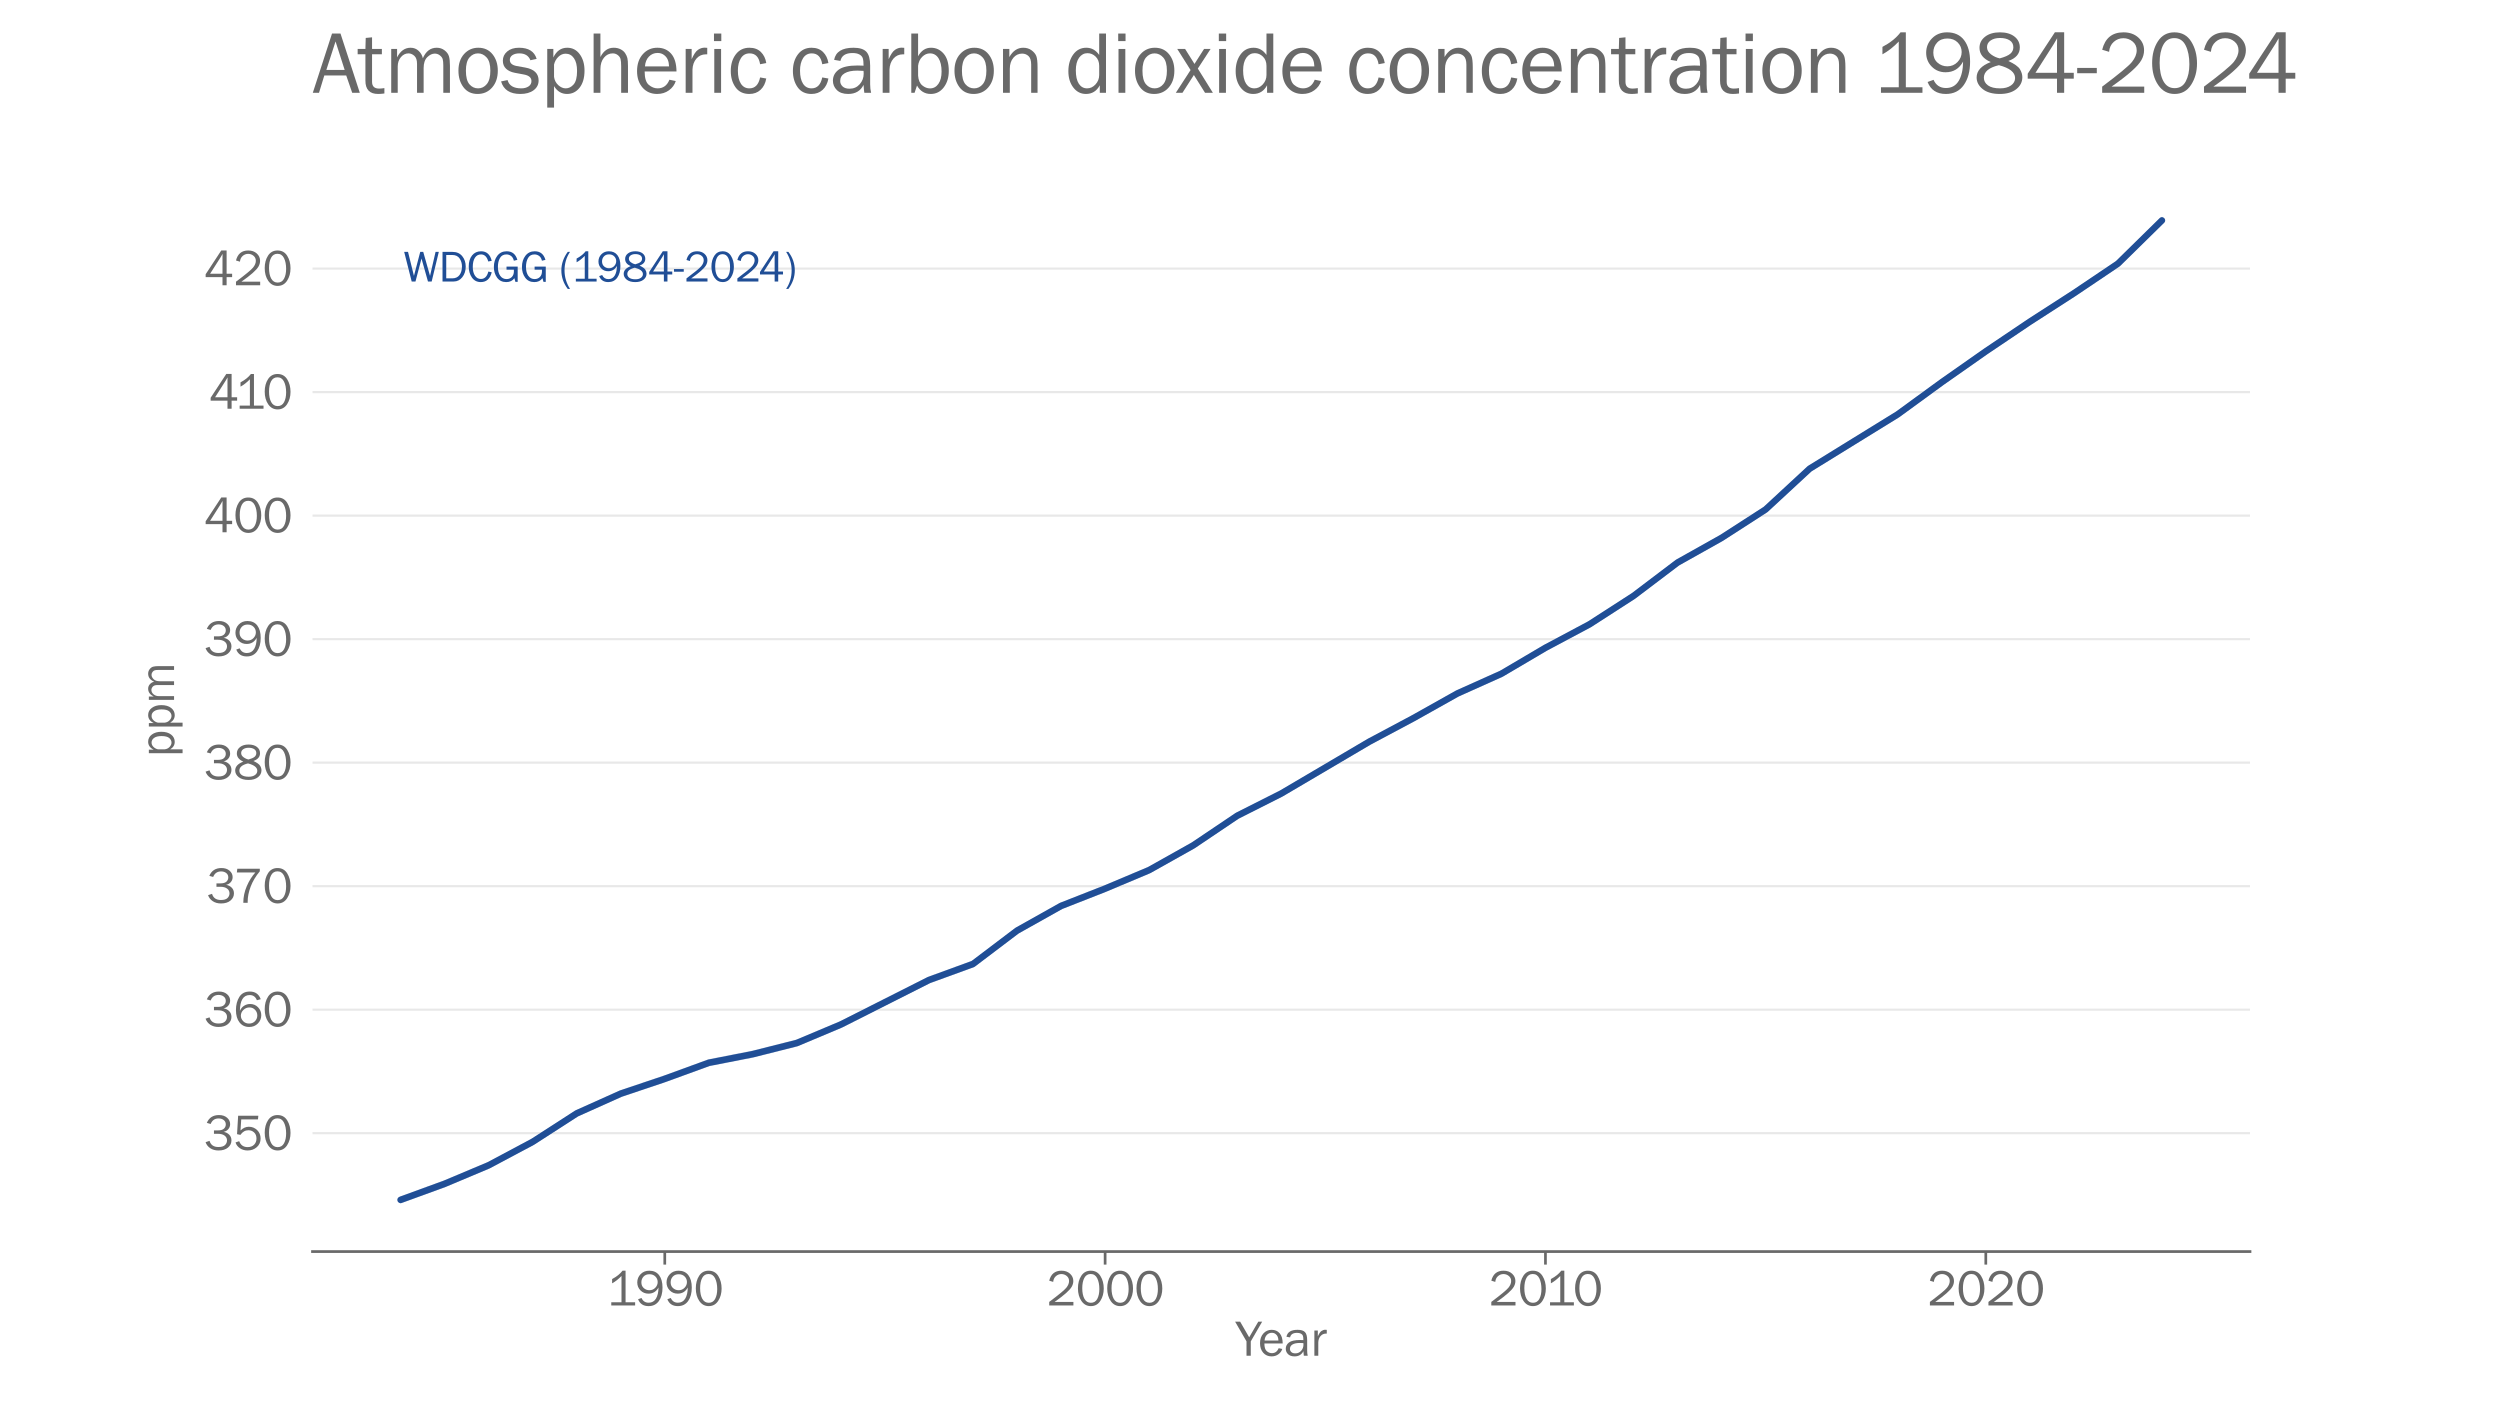 <?xml version="1.0" encoding="utf-8" standalone="no"?>
<!DOCTYPE svg PUBLIC "-//W3C//DTD SVG 1.1//EN"
  "http://www.w3.org/Graphics/SVG/1.1/DTD/svg11.dtd">
<svg xmlns:xlink="http://www.w3.org/1999/xlink" width="1152pt" height="648pt" viewBox="0 0 1152 648" xmlns="http://www.w3.org/2000/svg" version="1.1">
 <defs>
  <style type="text/css">*{stroke-linejoin: round; stroke-linecap: butt}</style>
 </defs>
 <g id="figure_1">
  <g id="patch_1">
   <path d="M 0 648 
L 1152 648 
L 1152 0 
L 0 0 
z
" style="fill: #ffffff"/>
  </g>
  <g id="axes_1">
   <g id="patch_2">
    <path d="M 144 576.72 
L 1036.8 576.72 
L 1036.8 77.76 
L 144 77.76 
L 144 576.72 
z
" style="fill: none"/>
   </g>
   <g id="FillBetweenPolyCollection_1">
    <defs>
     <path id="m8133539c82" d="M 184.582 -93.96 
L 184.582 -96.237 
L 204.873 -103.635 
L 225.164 -112.172 
L 245.455 -122.986 
L 265.745 -136.076 
L 286.036 -145.182 
L 306.327 -152.012 
L 326.618 -159.41 
L 346.909 -163.394 
L 367.2 -168.517 
L 387.491 -177.054 
L 407.782 -187.298 
L 428.073 -197.542 
L 448.364 -204.941 
L 468.655 -220.308 
L 488.945 -231.69 
L 509.236 -239.658 
L 529.527 -248.195 
L 549.818 -259.578 
L 570.109 -273.237 
L 590.4 -283.482 
L 610.691 -295.434 
L 630.982 -307.385 
L 651.273 -318.199 
L 671.564 -329.582 
L 691.855 -338.688 
L 712.145 -350.64 
L 732.436 -361.453 
L 752.727 -374.543 
L 773.018 -389.91 
L 793.309 -401.292 
L 813.6 -414.383 
L 833.891 -433.164 
L 854.182 -445.685 
L 874.473 -458.206 
L 894.764 -473.003 
L 915.055 -487.232 
L 935.345 -500.891 
L 955.636 -513.981 
L 975.927 -527.64 
L 996.218 -547.56 
L 996.218 -545.283 
L 996.218 -545.283 
L 975.927 -525.364 
L 955.636 -511.705 
L 935.345 -498.614 
L 915.055 -484.955 
L 894.764 -470.727 
L 874.473 -455.929 
L 854.182 -443.408 
L 833.891 -430.887 
L 813.6 -412.106 
L 793.309 -399.016 
L 773.018 -387.633 
L 752.727 -372.267 
L 732.436 -359.177 
L 712.145 -348.363 
L 691.855 -336.411 
L 671.564 -327.305 
L 651.273 -315.922 
L 630.982 -305.109 
L 610.691 -293.157 
L 590.4 -281.205 
L 570.109 -270.961 
L 549.818 -257.302 
L 529.527 -245.919 
L 509.236 -237.382 
L 488.945 -229.414 
L 468.655 -218.031 
L 448.364 -202.665 
L 428.073 -195.266 
L 407.782 -185.021 
L 387.491 -174.777 
L 367.2 -166.24 
L 346.909 -161.118 
L 326.618 -157.134 
L 306.327 -149.735 
L 286.036 -142.906 
L 265.745 -133.799 
L 245.455 -120.709 
L 225.164 -109.896 
L 204.873 -101.359 
L 184.582 -93.96 
z
" style="stroke: #204e96; stroke-opacity: 0.3"/>
    </defs>
    <g clip-path="url(#p184519e1be)">
     <use xlink:href="#m8133539c82" x="0" y="648" style="fill: #204e96; fill-opacity: 0.3; stroke: #204e96; stroke-opacity: 0.3"/>
    </g>
   </g>
   <g id="patch_3">
    <path d="M 144 576.72 
L 1036.8 576.72 
" style="fill: none; stroke: #696969; stroke-width: 1.25; stroke-linejoin: miter; stroke-linecap: square"/>
   </g>
   <g id="matplotlib.axis_1">
    <g id="xtick_1">
     <g id="line2d_1">
      <defs>
       <path id="me2959d860e" d="M 0 0 
L 0 6 
" style="stroke: #696969; stroke-width: 1.25"/>
      </defs>
      <g>
       <use xlink:href="#me2959d860e" x="306.327" y="576.72" style="fill: #696969; stroke: #696969; stroke-width: 1.25"/>
      </g>
     </g>
     <g id="text_1">
      <!-- 1990 -->
      <g style="fill: #696969" transform="translate(279.511 601.551) scale(0.23 -0.23)">
       <defs>
        <path id="FranklinGothic-Book-31" d="M 3575 397 
L 3575 0 
L 588 0 
L 588 397 
L 1869 397 
L 1869 3691 
Q 1303 3100 694 2769 
L 694 3306 
Q 1534 3747 1997 4353 
L 2378 4353 
L 2378 397 
L 3575 397 
z
" transform="scale(0.016)"/>
        <path id="FranklinGothic-Book-39" d="M 366 778 
L 794 934 
Q 1059 344 1688 344 
Q 2297 344 2605 856 
Q 2913 1369 2922 2247 
Q 2503 1478 1663 1478 
Q 1069 1478 666 1883 
Q 263 2288 263 2884 
Q 263 3491 686 3922 
Q 1109 4353 1766 4353 
Q 2569 4353 2997 3789 
Q 3425 3225 3425 2238 
Q 3425 1200 2972 558 
Q 2519 -84 1681 -84 
Q 703 -84 366 778 
z
M 1781 1906 
Q 2222 1906 2520 2214 
Q 2819 2522 2819 2934 
Q 2819 3334 2536 3621 
Q 2253 3909 1791 3909 
Q 1322 3909 1050 3614 
Q 778 3319 778 2894 
Q 778 2438 1079 2172 
Q 1381 1906 1781 1906 
z
" transform="scale(0.016)"/>
        <path id="FranklinGothic-Book-30" d="M 1881 -84 
Q 1144 -84 703 555 
Q 263 1194 263 2141 
Q 263 3072 681 3712 
Q 1100 4353 1866 4353 
Q 2666 4353 3080 3684 
Q 3494 3016 3494 2116 
Q 3494 1234 3069 575 
Q 2644 -84 1881 -84 
z
M 1884 334 
Q 2425 334 2684 823 
Q 2944 1313 2944 2053 
Q 2944 2863 2678 3400 
Q 2413 3938 1859 3938 
Q 1325 3938 1064 3447 
Q 803 2956 803 2156 
Q 803 1325 1078 829 
Q 1353 334 1884 334 
z
" transform="scale(0.016)"/>
       </defs>
       <use xlink:href="#FranklinGothic-Book-31"/>
       <use xlink:href="#FranklinGothic-Book-39" transform="translate(57.268 0)"/>
       <use xlink:href="#FranklinGothic-Book-39" transform="translate(115.91 0)"/>
       <use xlink:href="#FranklinGothic-Book-30" transform="translate(174.553 0)"/>
      </g>
     </g>
    </g>
    <g id="xtick_2">
     <g id="line2d_2">
      <g>
       <use xlink:href="#me2959d860e" x="509.236" y="576.72" style="fill: #696969; stroke: #696969; stroke-width: 1.25"/>
      </g>
     </g>
     <g id="text_2">
      <!-- 2000 -->
      <g style="fill: #696969" transform="translate(482.262 601.551) scale(0.23 -0.23)">
       <defs>
        <path id="FranklinGothic-Book-32" d="M 3359 444 
L 3359 0 
L 331 0 
L 331 444 
Q 2125 1788 2470 2214 
Q 2816 2641 2816 3059 
Q 2816 3450 2525 3690 
Q 2234 3931 1856 3931 
Q 1466 3931 1166 3667 
Q 866 3403 828 2950 
L 331 3100 
Q 644 4353 1863 4353 
Q 2522 4353 2934 3978 
Q 3347 3603 3347 3063 
Q 3347 2691 3151 2347 
Q 2956 2003 2412 1525 
Q 1869 1047 1006 444 
L 3359 444 
z
" transform="scale(0.016)"/>
       </defs>
       <use xlink:href="#FranklinGothic-Book-32"/>
       <use xlink:href="#FranklinGothic-Book-30" transform="translate(58.643 0)"/>
       <use xlink:href="#FranklinGothic-Book-30" transform="translate(117.285 0)"/>
       <use xlink:href="#FranklinGothic-Book-30" transform="translate(175.928 0)"/>
      </g>
     </g>
    </g>
    <g id="xtick_3">
     <g id="line2d_3">
      <g>
       <use xlink:href="#me2959d860e" x="712.145" y="576.72" style="fill: #696969; stroke: #696969; stroke-width: 1.25"/>
      </g>
     </g>
     <g id="text_3">
      <!-- 2010 -->
      <g style="fill: #696969" transform="translate(685.976 601.551) scale(0.23 -0.23)">
       <use xlink:href="#FranklinGothic-Book-32"/>
       <use xlink:href="#FranklinGothic-Book-30" transform="translate(58.643 0)"/>
       <use xlink:href="#FranklinGothic-Book-31" transform="translate(113.535 0)"/>
       <use xlink:href="#FranklinGothic-Book-30" transform="translate(168.928 0)"/>
      </g>
     </g>
    </g>
    <g id="xtick_4">
     <g id="line2d_4">
      <g>
       <use xlink:href="#me2959d860e" x="915.055" y="576.72" style="fill: #696969; stroke: #696969; stroke-width: 1.25"/>
      </g>
     </g>
     <g id="text_4">
      <!-- 2020 -->
      <g style="fill: #696969" transform="translate(888.08 601.551) scale(0.23 -0.23)">
       <use xlink:href="#FranklinGothic-Book-32"/>
       <use xlink:href="#FranklinGothic-Book-30" transform="translate(58.643 0)"/>
       <use xlink:href="#FranklinGothic-Book-32" transform="translate(117.285 0)"/>
       <use xlink:href="#FranklinGothic-Book-30" transform="translate(175.928 0)"/>
      </g>
     </g>
    </g>
    <g id="text_5">
     <!-- Year -->
     <g style="fill: #696969" transform="translate(569.366 624.713) scale(0.23 -0.23)">
      <defs>
       <path id="FranklinGothic-Book-59" d="M 3328 4266 
L 1900 1794 
L 1900 0 
L 1366 0 
L 1366 1794 
L -63 4266 
L 566 4266 
L 1700 2303 
L 2841 4266 
L 3328 4266 
z
" transform="scale(0.016)"/>
       <path id="FranklinGothic-Book-65" d="M 2575 941 
L 3031 847 
Q 2906 444 2543 180 
Q 2181 -84 1691 -84 
Q 1044 -84 644 370 
Q 244 825 244 1563 
Q 244 2316 659 2780 
Q 1075 3244 1703 3244 
Q 2322 3244 2698 2816 
Q 3075 2388 3084 1534 
L 791 1534 
Q 791 819 1091 569 
Q 1391 319 1725 319 
Q 2328 319 2575 941 
z
M 2547 1900 
Q 2541 2166 2459 2372 
Q 2378 2578 2184 2723 
Q 1991 2869 1719 2869 
Q 1353 2869 1098 2606 
Q 844 2344 813 1900 
L 2547 1900 
z
" transform="scale(0.016)"/>
       <path id="FranklinGothic-Book-61" d="M 2963 0 
L 2475 0 
Q 2447 150 2419 569 
Q 2094 -84 1313 -84 
Q 781 -84 497 197 
Q 213 478 213 872 
Q 213 1350 619 1658 
Q 1025 1966 2000 1966 
Q 2131 1966 2419 1953 
Q 2419 2328 2361 2495 
Q 2303 2663 2115 2763 
Q 1928 2863 1622 2863 
Q 875 2863 753 2294 
L 300 2372 
Q 466 3244 1694 3244 
Q 2347 3244 2620 2955 
Q 2894 2666 2894 1953 
L 2894 613 
Q 2894 278 2963 0 
z
M 2419 1578 
Q 2119 1597 1963 1597 
Q 1381 1597 1059 1406 
Q 738 1216 738 850 
Q 738 619 911 456 
Q 1084 294 1413 294 
Q 1856 294 2142 616 
Q 2428 938 2428 1372 
Q 2428 1459 2419 1578 
z
" transform="scale(0.016)"/>
       <path id="FranklinGothic-Book-72" d="M 981 0 
L 491 0 
L 491 3156 
L 922 3156 
L 922 2419 
Q 1150 2941 1379 3095 
Q 1609 3250 1850 3250 
Q 1925 3250 2044 3238 
L 2044 2769 
L 1944 2769 
Q 1538 2769 1269 2466 
Q 1000 2163 981 1669 
L 981 0 
z
" transform="scale(0.016)"/>
      </defs>
      <use xlink:href="#FranklinGothic-Book-59"/>
      <use xlink:href="#FranklinGothic-Book-65" transform="translate(45.025 0)"/>
      <use xlink:href="#FranklinGothic-Book-61" transform="translate(97.076 0)"/>
      <use xlink:href="#FranklinGothic-Book-72" transform="translate(149.957 0)"/>
     </g>
    </g>
   </g>
   <g id="matplotlib.axis_2">
    <g id="ytick_1">
     <g id="line2d_5">
      <path d="M 144 522.168 
L 1036.8 522.168 
" clip-path="url(#p184519e1be)" style="fill: none; stroke: #d3d3d3; stroke-opacity: 0.5; stroke-linecap: round"/>
     </g>
     <g id="text_6">
      <!-- 350 -->
      <g style="fill: #696969" transform="translate(94.038 529.834) scale(0.23 -0.23)">
       <defs>
        <path id="FranklinGothic-Book-33" d="M 1238 2006 
L 1238 2431 
L 1725 2431 
Q 2259 2431 2489 2650 
Q 2719 2869 2719 3181 
Q 2719 3525 2462 3726 
Q 2206 3928 1819 3928 
Q 1100 3928 825 3234 
L 344 3372 
Q 756 4353 1869 4353 
Q 2494 4353 2878 4020 
Q 3263 3688 3263 3219 
Q 3263 2856 3031 2586 
Q 2800 2316 2438 2247 
Q 2844 2188 3136 1906 
Q 3428 1625 3428 1178 
Q 3428 644 2993 280 
Q 2559 -84 1803 -84 
Q 1203 -84 776 200 
Q 350 484 188 956 
L 684 1122 
Q 909 350 1794 350 
Q 2369 350 2620 595 
Q 2872 841 2872 1181 
Q 2872 1550 2570 1778 
Q 2269 2006 1725 2006 
L 1238 2006 
z
" transform="scale(0.016)"/>
        <path id="FranklinGothic-Book-35" d="M 3128 4266 
L 3084 3806 
L 988 3806 
L 897 2422 
Q 1372 2888 1941 2888 
Q 2541 2888 2977 2472 
Q 3413 2056 3413 1409 
Q 3413 753 2939 334 
Q 2466 -84 1781 -84 
Q 1244 -84 825 197 
Q 406 478 275 925 
L 731 1081 
Q 1013 338 1788 338 
Q 2297 338 2597 639 
Q 2897 941 2897 1409 
Q 2897 1900 2600 2175 
Q 2303 2450 1888 2450 
Q 1281 2450 884 1869 
L 463 1959 
L 600 4266 
L 3128 4266 
z
" transform="scale(0.016)"/>
       </defs>
       <use xlink:href="#FranklinGothic-Book-33"/>
       <use xlink:href="#FranklinGothic-Book-35" transform="translate(58.643 0)"/>
       <use xlink:href="#FranklinGothic-Book-30" transform="translate(117.285 0)"/>
      </g>
     </g>
    </g>
    <g id="ytick_2">
     <g id="line2d_6">
      <path d="M 144 465.255 
L 1036.8 465.255 
" clip-path="url(#p184519e1be)" style="fill: none; stroke: #d3d3d3; stroke-opacity: 0.5; stroke-linecap: round"/>
     </g>
     <g id="text_7">
      <!-- 360 -->
      <g style="fill: #696969" transform="translate(94.038 472.921) scale(0.23 -0.23)">
       <defs>
        <path id="FranklinGothic-Book-36" d="M 3428 3394 
L 2947 3263 
Q 2700 3913 2047 3913 
Q 847 3913 819 1928 
Q 1009 2369 1359 2581 
Q 1709 2794 2100 2794 
Q 2694 2794 3095 2380 
Q 3497 1966 3497 1388 
Q 3497 788 3070 352 
Q 2644 -84 1978 -84 
Q 1222 -84 773 486 
Q 325 1056 325 2038 
Q 325 2997 748 3675 
Q 1172 4353 2059 4353 
Q 3081 4353 3428 3394 
z
M 1969 344 
Q 2422 344 2711 642 
Q 3000 941 3000 1359 
Q 3000 1772 2717 2067 
Q 2434 2363 2016 2363 
Q 1584 2363 1262 2053 
Q 941 1744 941 1328 
Q 941 944 1228 644 
Q 1516 344 1969 344 
z
" transform="scale(0.016)"/>
       </defs>
       <use xlink:href="#FranklinGothic-Book-33"/>
       <use xlink:href="#FranklinGothic-Book-36" transform="translate(58.643 0)"/>
       <use xlink:href="#FranklinGothic-Book-30" transform="translate(117.285 0)"/>
      </g>
     </g>
    </g>
    <g id="ytick_3">
     <g id="line2d_7">
      <path d="M 144 408.342 
L 1036.8 408.342 
" clip-path="url(#p184519e1be)" style="fill: none; stroke: #d3d3d3; stroke-opacity: 0.5; stroke-linecap: round"/>
     </g>
     <g id="text_8">
      <!-- 370 -->
      <g style="fill: #696969" transform="translate(95.188 416.007) scale(0.23 -0.23)">
       <defs>
        <path id="FranklinGothic-Book-37" d="M 1797 0 
L 1247 0 
Q 1247 1072 1684 2086 
Q 2122 3100 2756 3797 
L 441 3797 
L 494 4266 
L 3313 4266 
L 3313 3947 
Q 2550 3028 2172 2034 
Q 1794 1041 1794 147 
Q 1794 97 1797 0 
z
" transform="scale(0.016)"/>
       </defs>
       <use xlink:href="#FranklinGothic-Book-33"/>
       <use xlink:href="#FranklinGothic-Book-37" transform="translate(53.643 0)"/>
       <use xlink:href="#FranklinGothic-Book-30" transform="translate(112.285 0)"/>
      </g>
     </g>
    </g>
    <g id="ytick_4">
     <g id="line2d_8">
      <path d="M 144 351.428 
L 1036.8 351.428 
" clip-path="url(#p184519e1be)" style="fill: none; stroke: #d3d3d3; stroke-opacity: 0.5; stroke-linecap: round"/>
     </g>
     <g id="text_9">
      <!-- 380 -->
      <g style="fill: #696969" transform="translate(94.038 359.094) scale(0.23 -0.23)">
       <defs>
        <path id="FranklinGothic-Book-38" d="M 1247 2213 
Q 438 2566 438 3238 
Q 438 3725 841 4039 
Q 1244 4353 1909 4353 
Q 2566 4353 2953 4051 
Q 3341 3750 3341 3263 
Q 3341 2584 2513 2291 
Q 3181 1981 3351 1693 
Q 3522 1406 3522 1119 
Q 3522 606 3086 261 
Q 2650 -84 1903 -84 
Q 1106 -84 668 267 
Q 231 619 231 1103 
Q 231 1825 1247 2213 
z
M 1894 2478 
Q 2431 2622 2653 2809 
Q 2875 2997 2875 3278 
Q 2875 3606 2611 3776 
Q 2347 3947 1916 3947 
Q 1503 3947 1240 3767 
Q 978 3588 978 3284 
Q 978 2984 1270 2765 
Q 1563 2547 1894 2478 
z
M 1834 1988 
Q 753 1731 753 1084 
Q 753 747 1048 533 
Q 1344 319 1919 319 
Q 2406 319 2703 528 
Q 3000 738 3000 1063 
Q 3000 1684 1834 1988 
z
" transform="scale(0.016)"/>
       </defs>
       <use xlink:href="#FranklinGothic-Book-33"/>
       <use xlink:href="#FranklinGothic-Book-38" transform="translate(58.643 0)"/>
       <use xlink:href="#FranklinGothic-Book-30" transform="translate(117.285 0)"/>
      </g>
     </g>
    </g>
    <g id="ytick_5">
     <g id="line2d_9">
      <path d="M 144 294.515 
L 1036.8 294.515 
" clip-path="url(#p184519e1be)" style="fill: none; stroke: #d3d3d3; stroke-opacity: 0.5; stroke-linecap: round"/>
     </g>
     <g id="text_10">
      <!-- 390 -->
      <g style="fill: #696969" transform="translate(94.038 302.18) scale(0.23 -0.23)">
       <use xlink:href="#FranklinGothic-Book-33"/>
       <use xlink:href="#FranklinGothic-Book-39" transform="translate(58.643 0)"/>
       <use xlink:href="#FranklinGothic-Book-30" transform="translate(117.285 0)"/>
      </g>
     </g>
    </g>
    <g id="ytick_6">
     <g id="line2d_10">
      <path d="M 144 237.601 
L 1036.8 237.601 
" clip-path="url(#p184519e1be)" style="fill: none; stroke: #d3d3d3; stroke-opacity: 0.5; stroke-linecap: round"/>
     </g>
     <g id="text_11">
      <!-- 400 -->
      <g style="fill: #696969" transform="translate(94.038 245.267) scale(0.23 -0.23)">
       <defs>
        <path id="FranklinGothic-Book-34" d="M 2822 0 
L 2306 0 
L 2306 1016 
L 197 1016 
L 197 1375 
L 2153 4356 
L 2822 4356 
L 2822 1438 
L 3513 1438 
L 3513 1016 
L 2822 1016 
L 2822 0 
z
M 2306 1438 
L 2306 3456 
Q 2306 3675 2316 3928 
Q 2181 3681 2084 3528 
L 753 1438 
L 2306 1438 
z
" transform="scale(0.016)"/>
       </defs>
       <use xlink:href="#FranklinGothic-Book-34"/>
       <use xlink:href="#FranklinGothic-Book-30" transform="translate(58.643 0)"/>
       <use xlink:href="#FranklinGothic-Book-30" transform="translate(117.285 0)"/>
      </g>
     </g>
    </g>
    <g id="ytick_7">
     <g id="line2d_11">
      <path d="M 144 180.688 
L 1036.8 180.688 
" clip-path="url(#p184519e1be)" style="fill: none; stroke: #d3d3d3; stroke-opacity: 0.5; stroke-linecap: round"/>
     </g>
     <g id="text_12">
      <!-- 410 -->
      <g style="fill: #696969" transform="translate(96.338 188.353) scale(0.23 -0.23)">
       <use xlink:href="#FranklinGothic-Book-34"/>
       <use xlink:href="#FranklinGothic-Book-31" transform="translate(51.893 0)"/>
       <use xlink:href="#FranklinGothic-Book-30" transform="translate(107.285 0)"/>
      </g>
     </g>
    </g>
    <g id="ytick_8">
     <g id="line2d_12">
      <path d="M 144 123.775 
L 1036.8 123.775 
" clip-path="url(#p184519e1be)" style="fill: none; stroke: #d3d3d3; stroke-opacity: 0.5; stroke-linecap: round"/>
     </g>
     <g id="text_13">
      <!-- 420 -->
      <g style="fill: #696969" transform="translate(94.038 131.44) scale(0.23 -0.23)">
       <use xlink:href="#FranklinGothic-Book-34"/>
       <use xlink:href="#FranklinGothic-Book-32" transform="translate(58.643 0)"/>
       <use xlink:href="#FranklinGothic-Book-30" transform="translate(117.285 0)"/>
      </g>
     </g>
    </g>
    <g id="text_14">
     <!-- ppm -->
     <g style="fill: #696969" transform="translate(80.207 348.887) rotate(-90) scale(0.23 -0.23)">
      <defs>
       <path id="FranklinGothic-Book-70" d="M 981 -1066 
L 491 -1066 
L 491 3156 
L 931 3156 
L 931 2544 
Q 1266 3244 1928 3244 
Q 2488 3244 2831 2776 
Q 3175 2309 3175 1594 
Q 3175 822 2822 369 
Q 2469 -84 1916 -84 
Q 1322 -84 981 481 
L 981 -1066 
z
M 981 2034 
L 981 1147 
Q 1028 788 1284 553 
Q 1541 319 1819 319 
Q 2141 319 2389 600 
Q 2638 881 2638 1572 
Q 2638 2169 2413 2492 
Q 2188 2816 1816 2816 
Q 1522 2816 1289 2587 
Q 1056 2359 981 2034 
z
" transform="scale(0.016)"/>
       <path id="FranklinGothic-Book-6d" d="M 4719 0 
L 4241 0 
L 4241 1963 
Q 4241 2266 4198 2417 
Q 4156 2569 3993 2695 
Q 3831 2822 3628 2822 
Q 3347 2822 3086 2564 
Q 2825 2306 2825 1778 
L 2825 0 
L 2350 0 
L 2350 2078 
Q 2350 2494 2151 2666 
Q 1953 2838 1734 2838 
Q 1422 2838 1190 2569 
Q 959 2300 959 1888 
L 959 0 
L 491 0 
L 491 3156 
L 913 3156 
L 913 2550 
Q 1266 3244 1884 3244 
Q 2225 3244 2462 3022 
Q 2700 2800 2769 2488 
Q 3094 3244 3766 3244 
Q 4088 3244 4330 3059 
Q 4572 2875 4645 2636 
Q 4719 2397 4719 1963 
L 4719 0 
z
" transform="scale(0.016)"/>
      </defs>
      <use xlink:href="#FranklinGothic-Book-70"/>
      <use xlink:href="#FranklinGothic-Book-70" transform="translate(53.418 0)"/>
      <use xlink:href="#FranklinGothic-Book-6d" transform="translate(106.836 0)"/>
     </g>
    </g>
   </g>
   <g id="text_15">
    <!-- Atmospheric carbon dioxide concentration 1984-2024 -->
    <g style="fill: #696969" transform="translate(144 42.76) scale(0.4 -0.4)">
     <defs>
      <path id="FranklinGothic-Book-41" d="M 3406 0 
L 2859 0 
L 2428 1247 
L 850 1247 
L 469 0 
L 22 0 
L 1406 4266 
L 2016 4266 
L 3406 0 
z
M 2316 1647 
L 1659 3697 
L 997 1647 
L 2316 1647 
z
" transform="scale(0.016)"/>
      <path id="FranklinGothic-Book-74" d="M 1922 338 
L 1922 -50 
Q 1663 -84 1472 -84 
Q 556 -84 556 872 
L 556 2772 
L -3 2772 
L -3 3156 
L 556 3156 
L 578 3950 
L 1034 3994 
L 1034 3156 
L 1741 3156 
L 1741 2772 
L 1034 2772 
L 1034 791 
Q 1034 303 1541 303 
Q 1709 303 1922 338 
z
" transform="scale(0.016)"/>
      <path id="FranklinGothic-Book-6f" d="M 1622 -84 
Q 972 -84 608 397 
Q 244 878 244 1591 
Q 244 2344 653 2794 
Q 1063 3244 1672 3244 
Q 2325 3244 2701 2770 
Q 3078 2297 3078 1588 
Q 3078 850 2672 383 
Q 2266 -84 1622 -84 
z
M 1659 319 
Q 2034 319 2287 628 
Q 2541 938 2541 1591 
Q 2541 2247 2275 2542 
Q 2009 2838 1653 2838 
Q 1288 2838 1034 2539 
Q 781 2241 781 1594 
Q 781 909 1034 614 
Q 1288 319 1659 319 
z
" transform="scale(0.016)"/>
      <path id="FranklinGothic-Book-73" d="M 66 819 
L 534 916 
Q 691 319 1522 319 
Q 1828 319 2040 456 
Q 2253 594 2253 844 
Q 2253 1216 1713 1316 
L 1047 1441 
Q 656 1516 425 1734 
Q 194 1953 194 2313 
Q 194 2709 509 2976 
Q 825 3244 1359 3244 
Q 2388 3244 2628 2441 
L 2178 2344 
Q 1984 2838 1381 2838 
Q 1081 2838 889 2714 
Q 697 2591 697 2369 
Q 697 2019 1188 1928 
L 1803 1819 
Q 2769 1644 2769 884 
Q 2769 450 2409 183 
Q 2050 -84 1453 -84 
Q 331 -84 66 819 
z
" transform="scale(0.016)"/>
      <path id="FranklinGothic-Book-68" d="M 2966 0 
L 2475 0 
L 2475 1916 
Q 2475 2253 2433 2422 
Q 2391 2591 2233 2714 
Q 2075 2838 1869 2838 
Q 1491 2838 1236 2528 
Q 981 2219 981 1700 
L 981 0 
L 491 0 
L 491 4266 
L 981 4266 
L 981 2575 
Q 1316 3244 1938 3244 
Q 2216 3244 2433 3134 
Q 2650 3025 2765 2847 
Q 2881 2669 2923 2495 
Q 2966 2322 2966 1916 
L 2966 0 
z
" transform="scale(0.016)"/>
      <path id="FranklinGothic-Book-69" d="M 997 4266 
L 997 3722 
L 469 3722 
L 469 4266 
L 997 4266 
z
M 981 3156 
L 981 0 
L 491 0 
L 491 3156 
L 981 3156 
z
" transform="scale(0.016)"/>
      <path id="FranklinGothic-Book-63" d="M 2356 1106 
L 2800 1028 
Q 2706 506 2384 211 
Q 2063 -84 1581 -84 
Q 928 -84 586 397 
Q 244 878 244 1572 
Q 244 2291 605 2767 
Q 966 3244 1588 3244 
Q 2103 3244 2414 2936 
Q 2725 2628 2800 2141 
L 2356 2056 
Q 2231 2838 1600 2838 
Q 1194 2838 975 2492 
Q 756 2147 756 1597 
Q 756 991 973 655 
Q 1191 319 1584 319 
Q 2194 319 2356 1106 
z
" transform="scale(0.016)"/>
      <path id="FranklinGothic-Book-20" transform="scale(0.016)"/>
      <path id="FranklinGothic-Book-62" d="M 728 0 
L 491 0 
L 491 4266 
L 981 4266 
L 981 2631 
Q 1319 3244 1913 3244 
Q 2456 3244 2823 2816 
Q 3191 2388 3191 1572 
Q 3191 869 2830 392 
Q 2469 -84 1891 -84 
Q 1247 -84 903 522 
L 728 0 
z
M 981 1238 
Q 1016 753 1280 534 
Q 1544 316 1838 316 
Q 2213 316 2442 641 
Q 2672 966 2672 1531 
Q 2672 2141 2450 2489 
Q 2228 2838 1834 2838 
Q 1525 2838 1276 2589 
Q 1028 2341 981 1947 
L 981 1238 
z
" transform="scale(0.016)"/>
      <path id="FranklinGothic-Book-6e" d="M 2978 0 
L 2519 0 
L 2519 2028 
Q 2519 2466 2328 2644 
Q 2138 2822 1866 2822 
Q 1491 2822 1236 2522 
Q 981 2222 981 1731 
L 981 0 
L 491 0 
L 491 3156 
L 947 3156 
L 947 2575 
Q 1331 3244 1944 3244 
Q 2297 3244 2545 3061 
Q 2794 2878 2886 2650 
Q 2978 2422 2978 1825 
L 2978 0 
z
" transform="scale(0.016)"/>
      <path id="FranklinGothic-Book-64" d="M 2956 4266 
L 2956 0 
L 2509 0 
L 2509 541 
Q 2178 -84 1513 -84 
Q 959 -84 603 380 
Q 247 844 247 1553 
Q 247 2278 600 2761 
Q 953 3244 1538 3244 
Q 2106 3244 2466 2725 
L 2466 4266 
L 2956 4266 
z
M 2466 1938 
Q 2466 2353 2212 2603 
Q 1959 2853 1622 2853 
Q 1256 2853 1020 2528 
Q 784 2203 784 1616 
Q 784 981 1001 650 
Q 1219 319 1597 319 
Q 1941 319 2203 606 
Q 2466 894 2466 1281 
L 2466 1938 
z
" transform="scale(0.016)"/>
      <path id="FranklinGothic-Book-78" d="M 2691 0 
L 2125 0 
L 1322 1281 
L 500 0 
L 22 0 
L 1084 1638 
L 125 3156 
L 691 3156 
L 1366 2078 
L 2053 3156 
L 2525 3156 
L 1606 1744 
L 2691 0 
z
" transform="scale(0.016)"/>
      <path id="FranklinGothic-Book-2d" d="M 1506 1791 
L 1506 1409 
L 94 1409 
L 94 1791 
L 1506 1791 
z
" transform="scale(0.016)"/>
     </defs>
     <use xlink:href="#FranklinGothic-Book-41"/>
     <use xlink:href="#FranklinGothic-Book-74" transform="translate(52.064 0)"/>
     <use xlink:href="#FranklinGothic-Book-6d" transform="translate(82.826 0)"/>
     <use xlink:href="#FranklinGothic-Book-6f" transform="translate(164.223 0)"/>
     <use xlink:href="#FranklinGothic-Book-73" transform="translate(216.176 0)"/>
     <use xlink:href="#FranklinGothic-Book-70" transform="translate(262.562 0)"/>
     <use xlink:href="#FranklinGothic-Book-68" transform="translate(315.98 0)"/>
     <use xlink:href="#FranklinGothic-Book-65" transform="translate(369.984 0)"/>
     <use xlink:href="#FranklinGothic-Book-72" transform="translate(422.035 0)"/>
     <use xlink:href="#FranklinGothic-Book-69" transform="translate(454.994 0)"/>
     <use xlink:href="#FranklinGothic-Book-63" transform="translate(477.943 0)"/>
     <use xlink:href="#FranklinGothic-Book-20" transform="translate(524.525 0)"/>
     <use xlink:href="#FranklinGothic-Book-63" transform="translate(549.525 0)"/>
     <use xlink:href="#FranklinGothic-Book-61" transform="translate(596.107 0)"/>
     <use xlink:href="#FranklinGothic-Book-72" transform="translate(648.988 0)"/>
     <use xlink:href="#FranklinGothic-Book-62" transform="translate(681.947 0)"/>
     <use xlink:href="#FranklinGothic-Book-6f" transform="translate(735.658 0)"/>
     <use xlink:href="#FranklinGothic-Book-6e" transform="translate(787.611 0)"/>
     <use xlink:href="#FranklinGothic-Book-20" transform="translate(841.811 0)"/>
     <use xlink:href="#FranklinGothic-Book-64" transform="translate(866.811 0)"/>
     <use xlink:href="#FranklinGothic-Book-69" transform="translate(920.668 0)"/>
     <use xlink:href="#FranklinGothic-Book-6f" transform="translate(943.617 0)"/>
     <use xlink:href="#FranklinGothic-Book-78" transform="translate(994.195 0)"/>
     <use xlink:href="#FranklinGothic-Book-69" transform="translate(1036.578 0)"/>
     <use xlink:href="#FranklinGothic-Book-64" transform="translate(1059.527 0)"/>
     <use xlink:href="#FranklinGothic-Book-65" transform="translate(1113.385 0)"/>
     <use xlink:href="#FranklinGothic-Book-20" transform="translate(1165.436 0)"/>
     <use xlink:href="#FranklinGothic-Book-63" transform="translate(1190.436 0)"/>
     <use xlink:href="#FranklinGothic-Book-6f" transform="translate(1237.018 0)"/>
     <use xlink:href="#FranklinGothic-Book-6e" transform="translate(1288.971 0)"/>
     <use xlink:href="#FranklinGothic-Book-63" transform="translate(1343.17 0)"/>
     <use xlink:href="#FranklinGothic-Book-65" transform="translate(1389.752 0)"/>
     <use xlink:href="#FranklinGothic-Book-6e" transform="translate(1441.803 0)"/>
     <use xlink:href="#FranklinGothic-Book-74" transform="translate(1496.002 0)"/>
     <use xlink:href="#FranklinGothic-Book-72" transform="translate(1526.764 0)"/>
     <use xlink:href="#FranklinGothic-Book-61" transform="translate(1559.723 0)"/>
     <use xlink:href="#FranklinGothic-Book-74" transform="translate(1612.604 0)"/>
     <use xlink:href="#FranklinGothic-Book-69" transform="translate(1643.365 0)"/>
     <use xlink:href="#FranklinGothic-Book-6f" transform="translate(1666.314 0)"/>
     <use xlink:href="#FranklinGothic-Book-6e" transform="translate(1718.268 0)"/>
     <use xlink:href="#FranklinGothic-Book-20" transform="translate(1772.467 0)"/>
     <use xlink:href="#FranklinGothic-Book-31" transform="translate(1797.467 0)"/>
     <use xlink:href="#FranklinGothic-Book-39" transform="translate(1854.734 0)"/>
     <use xlink:href="#FranklinGothic-Book-38" transform="translate(1913.377 0)"/>
     <use xlink:href="#FranklinGothic-Book-34" transform="translate(1972.77 0)"/>
     <use xlink:href="#FranklinGothic-Book-2d" transform="translate(2031.412 0)"/>
     <use xlink:href="#FranklinGothic-Book-32" transform="translate(2056.412 0)"/>
     <use xlink:href="#FranklinGothic-Book-30" transform="translate(2115.055 0)"/>
     <use xlink:href="#FranklinGothic-Book-32" transform="translate(2173.697 0)"/>
     <use xlink:href="#FranklinGothic-Book-34" transform="translate(2227.965 0)"/>
    </g>
   </g>
   <g id="legend_1">
    <g id="text_16">
     <!-- WDCGG (1984-2024) -->
     <g style="fill: #204e96" transform="translate(185.856 129.718) scale(0.2 -0.2)">
      <defs>
       <path id="FranklinGothic-Book-57" d="M 5109 4266 
L 4081 0 
L 3547 0 
L 2616 3309 
L 1750 0 
L 1203 0 
L 122 4266 
L 675 4266 
L 1528 809 
L 2434 4266 
L 2866 4266 
L 3844 809 
L 4641 4266 
L 5109 4266 
z
" transform="scale(0.016)"/>
       <path id="FranklinGothic-Book-44" d="M 534 0 
L 534 4266 
L 1966 4266 
Q 2869 4266 3372 3650 
Q 3875 3034 3875 2144 
Q 3875 1241 3384 620 
Q 2894 0 2141 0 
L 534 0 
z
M 1069 453 
L 1934 453 
Q 2622 453 2978 928 
Q 3334 1403 3334 2181 
Q 3334 2813 2995 3316 
Q 2656 3819 1934 3819 
L 1069 3819 
L 1069 453 
z
" transform="scale(0.016)"/>
       <path id="FranklinGothic-Book-43" d="M 3091 1434 
L 3578 1325 
Q 3228 -84 1997 -84 
Q 1188 -84 727 569 
Q 266 1222 266 2175 
Q 266 3159 747 3756 
Q 1228 4353 2038 4353 
Q 3238 4353 3578 2981 
L 3075 2881 
Q 2800 3900 2034 3900 
Q 1469 3900 1158 3426 
Q 847 2953 847 2097 
Q 847 1313 1165 839 
Q 1484 366 2009 366 
Q 2825 366 3091 1434 
z
" transform="scale(0.016)"/>
       <path id="FranklinGothic-Book-47" d="M 3694 2150 
L 3694 -56 
L 3366 -56 
L 3219 478 
Q 2825 -84 2047 -84 
Q 1203 -84 734 550 
Q 266 1184 266 2091 
Q 266 3059 762 3706 
Q 1259 4353 2113 4353 
Q 3291 4353 3650 3116 
L 3144 2994 
Q 3034 3469 2734 3684 
Q 2434 3900 2078 3900 
Q 1447 3900 1147 3390 
Q 847 2881 847 2113 
Q 847 1284 1183 817 
Q 1519 350 2097 350 
Q 2547 350 2848 648 
Q 3150 947 3150 1472 
Q 3150 1569 3144 1703 
L 2088 1703 
L 2088 2150 
L 3694 2150 
z
" transform="scale(0.016)"/>
       <path id="FranklinGothic-Book-28" d="M 1581 -1066 
L 1253 -1066 
Q 334 141 334 1606 
Q 334 3006 1253 4266 
L 1581 4266 
Q 791 3088 791 1600 
Q 791 181 1581 -1066 
z
" transform="scale(0.016)"/>
       <path id="FranklinGothic-Book-29" d="M 297 4266 
L 622 4266 
Q 1544 3059 1544 1594 
Q 1544 194 622 -1066 
L 297 -1066 
Q 1088 113 1088 1600 
Q 1088 3019 297 4266 
z
" transform="scale(0.016)"/>
      </defs>
      <use xlink:href="#FranklinGothic-Book-57"/>
      <use xlink:href="#FranklinGothic-Book-44" transform="translate(81.738 0)"/>
      <use xlink:href="#FranklinGothic-Book-43" transform="translate(146.436 0)"/>
      <use xlink:href="#FranklinGothic-Book-47" transform="translate(204.346 0)"/>
      <use xlink:href="#FranklinGothic-Book-47" transform="translate(269.043 0)"/>
      <use xlink:href="#FranklinGothic-Book-20" transform="translate(333.74 0)"/>
      <use xlink:href="#FranklinGothic-Book-28" transform="translate(358.74 0)"/>
      <use xlink:href="#FranklinGothic-Book-31" transform="translate(388.086 0)"/>
      <use xlink:href="#FranklinGothic-Book-39" transform="translate(445.354 0)"/>
      <use xlink:href="#FranklinGothic-Book-38" transform="translate(503.996 0)"/>
      <use xlink:href="#FranklinGothic-Book-34" transform="translate(563.389 0)"/>
      <use xlink:href="#FranklinGothic-Book-2d" transform="translate(622.031 0)"/>
      <use xlink:href="#FranklinGothic-Book-32" transform="translate(647.031 0)"/>
      <use xlink:href="#FranklinGothic-Book-30" transform="translate(705.674 0)"/>
      <use xlink:href="#FranklinGothic-Book-32" transform="translate(764.316 0)"/>
      <use xlink:href="#FranklinGothic-Book-34" transform="translate(818.584 0)"/>
      <use xlink:href="#FranklinGothic-Book-29" transform="translate(877.227 0)"/>
     </g>
    </g>
   </g>
   <g id="line2d_13">
    <path d="M 184.582 552.902 
L 204.873 545.503 
L 225.164 536.966 
L 245.455 526.152 
L 265.745 513.062 
L 286.036 503.956 
L 306.327 497.127 
L 326.618 489.728 
L 346.909 485.744 
L 367.2 480.622 
L 387.491 472.085 
L 407.782 461.84 
L 428.073 451.596 
L 448.364 444.197 
L 468.655 428.83 
L 488.945 417.448 
L 509.236 409.48 
L 529.527 400.943 
L 549.818 389.56 
L 570.109 375.901 
L 590.4 365.657 
L 610.691 353.705 
L 630.982 341.753 
L 651.273 330.939 
L 671.564 319.557 
L 691.855 310.451 
L 712.145 298.499 
L 732.436 287.685 
L 752.727 274.595 
L 773.018 259.228 
L 793.309 247.846 
L 813.6 234.756 
L 833.891 215.974 
L 854.182 203.453 
L 874.473 190.932 
L 894.764 176.135 
L 915.055 161.906 
L 935.345 148.247 
L 955.636 135.157 
L 975.927 121.498 
L 996.218 101.578 
" clip-path="url(#p184519e1be)" style="fill: none; stroke: #204e96; stroke-width: 3; stroke-linecap: round"/>
   </g>
  </g>
 </g>
 <defs>
  <clipPath id="p184519e1be">
   <rect x="144" y="77.76" width="892.8" height="498.96"/>
  </clipPath>
 </defs>
</svg>
